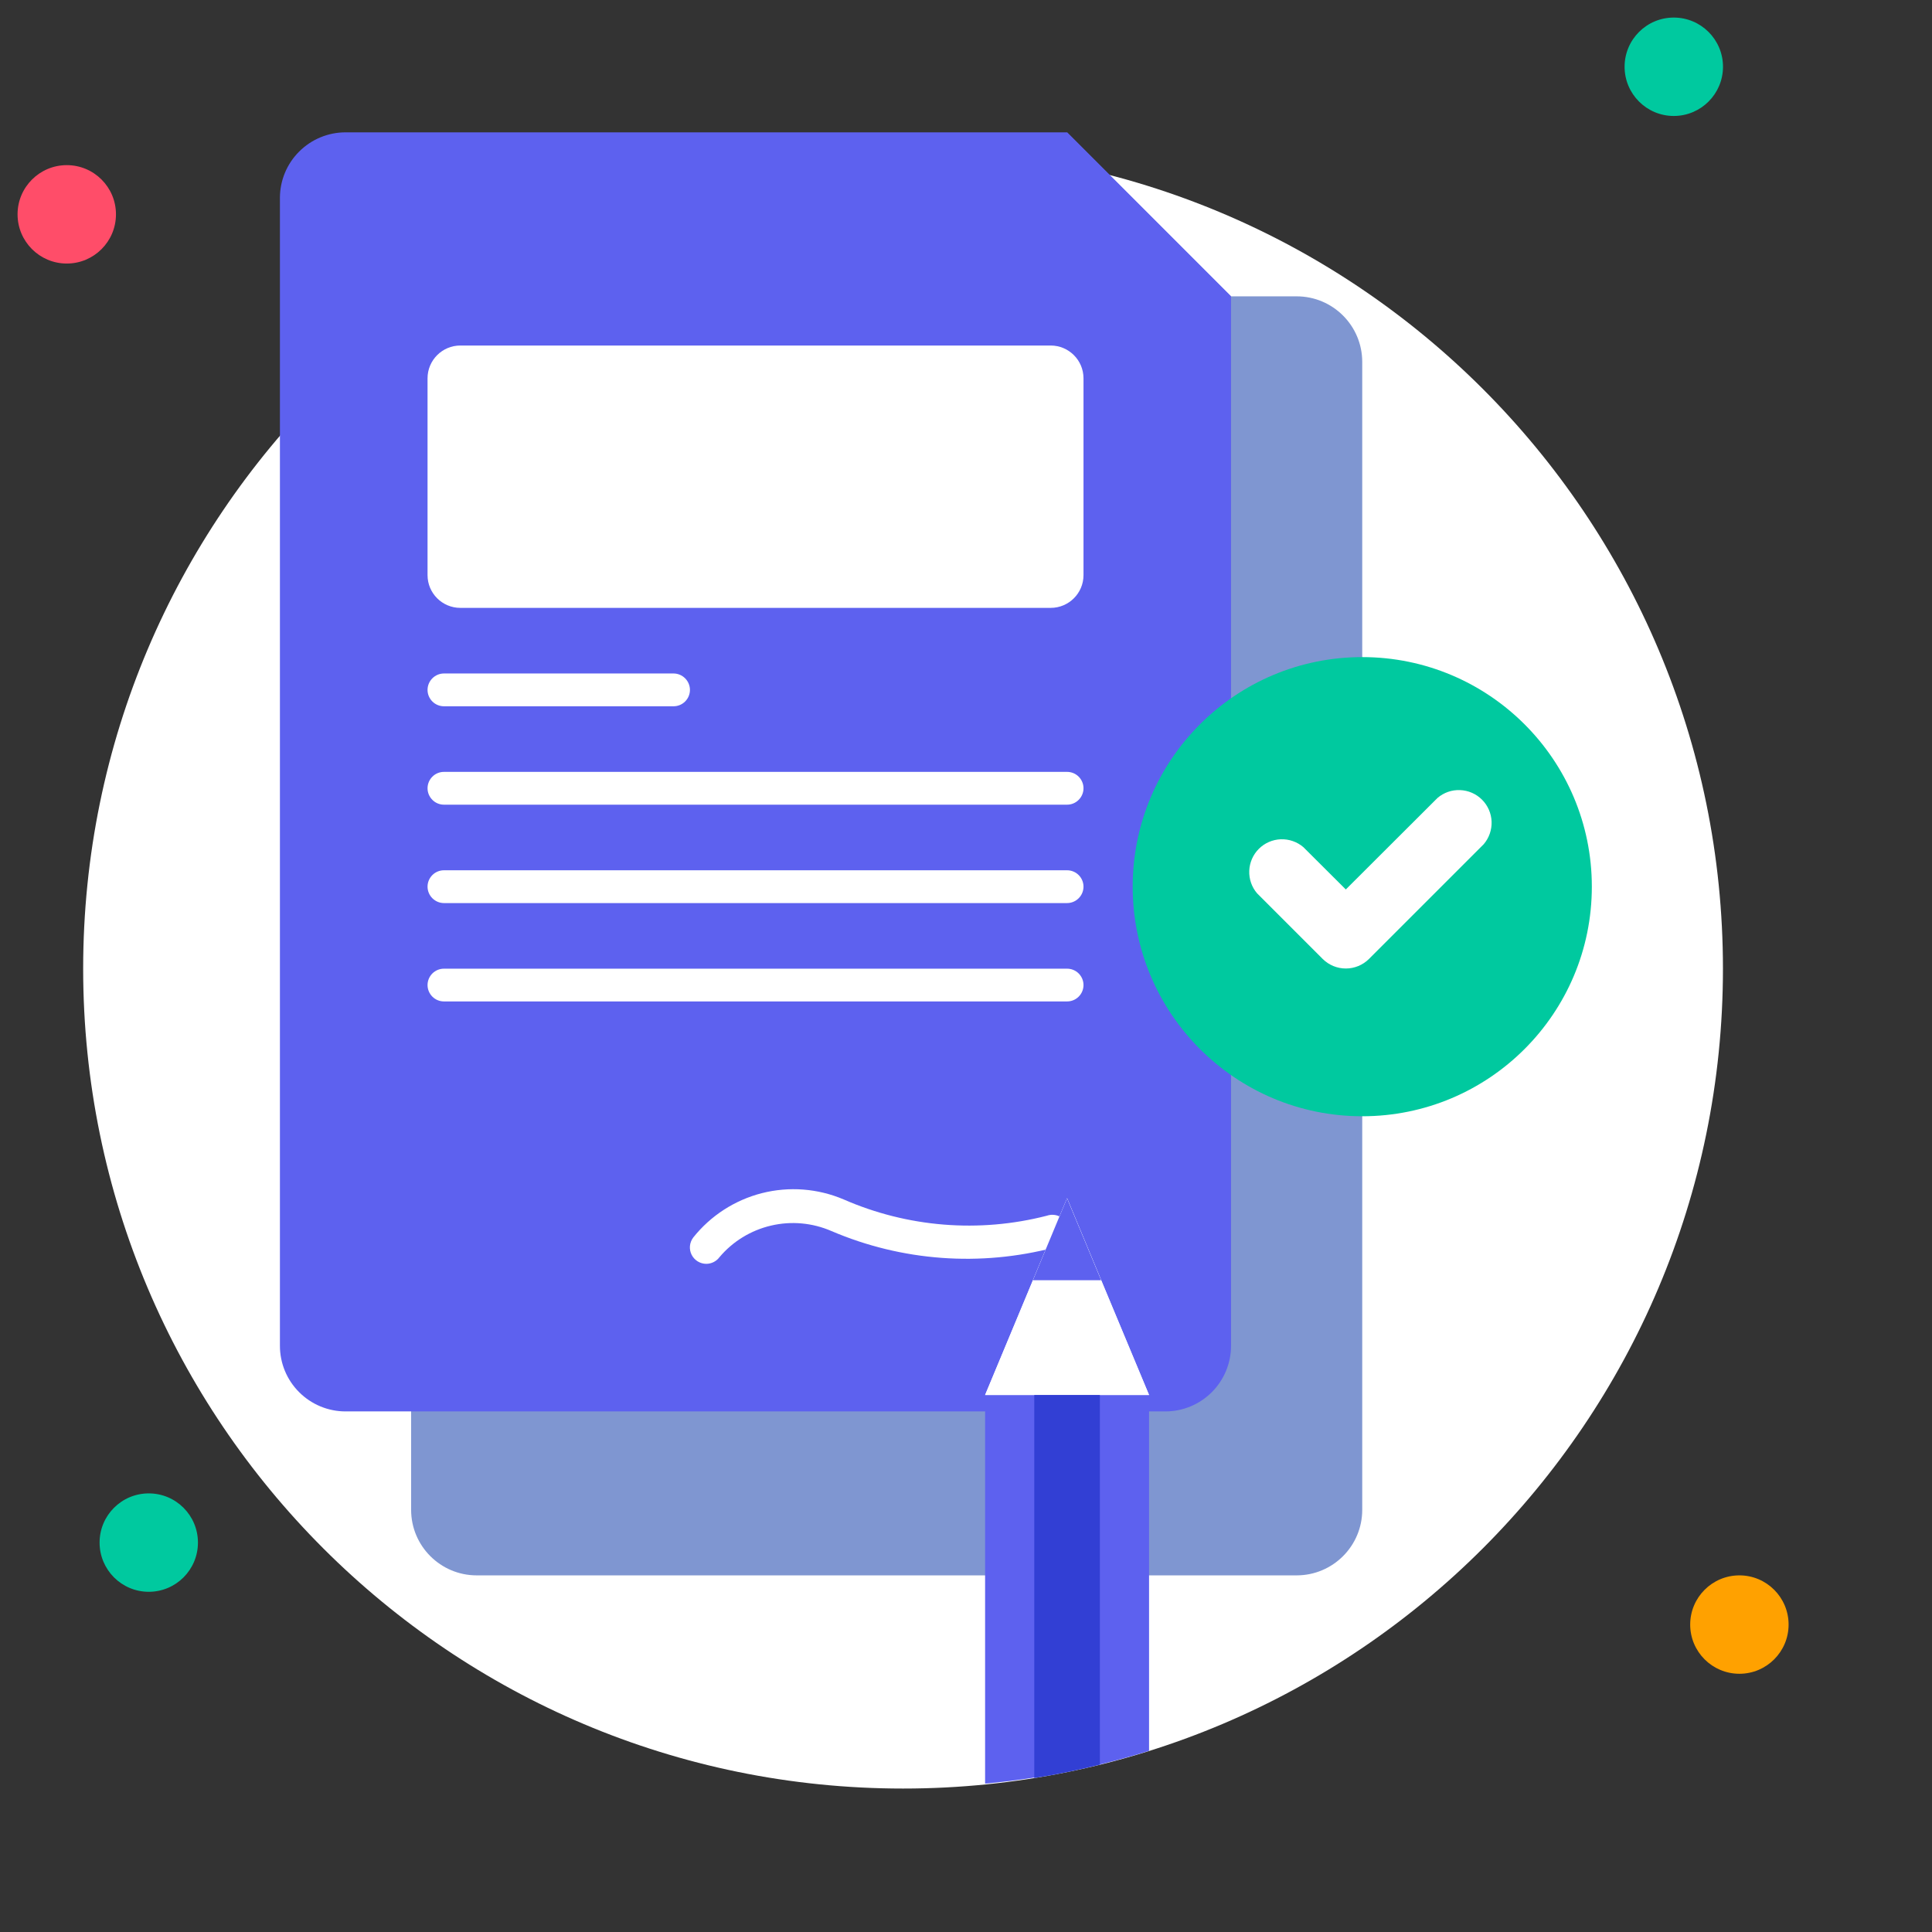 <svg width="44" height="44" viewBox="0 0 44 44" fill="none" xmlns="http://www.w3.org/2000/svg">
<rect x="0" y="0" width="44" height="44" fill="#333333" stroke="none"/>
<path d="M20.567 40.733C30.879 40.733 39.239 32.373 39.239 22.061C39.239 11.748 30.879 3.388 20.567 3.388C10.254 3.388 1.894 11.748 1.894 22.061C1.894 32.373 10.254 40.733 20.567 40.733Z" fill="white"/>
<path d="M1.521 6.002C2.14 6.002 2.641 5.5 2.641 4.881C2.641 4.263 2.14 3.761 1.521 3.761C0.902 3.761 0.4 4.263 0.4 4.881C0.4 5.5 0.902 6.002 1.521 6.002Z" fill="#FF4D69"/>
<path d="M38.119 2.641C38.738 2.641 39.24 2.139 39.24 1.52C39.24 0.902 38.738 0.4 38.119 0.4C37.501 0.4 36.999 0.902 36.999 1.52C36.999 2.139 37.501 2.641 38.119 2.641Z" fill="#00C99F"/>
<path d="M39.614 38.119C40.232 38.119 40.734 37.617 40.734 36.999C40.734 36.38 40.232 35.878 39.614 35.878C38.995 35.878 38.493 36.38 38.493 36.999C38.493 37.617 38.995 38.119 39.614 38.119Z" fill="#FFA100"/>
<path d="M3.388 36.252C4.007 36.252 4.508 35.75 4.508 35.131C4.508 34.513 4.007 34.011 3.388 34.011C2.769 34.011 2.268 34.513 2.268 35.131C2.268 35.75 2.769 36.252 3.388 36.252Z" fill="#00C99F"/>
<path d="M29.53 6.749H10.857C10.032 6.749 9.363 7.418 9.363 8.243V34.385C9.363 35.209 10.032 35.878 10.857 35.878H29.53C30.355 35.878 31.024 35.209 31.024 34.385V8.243C31.024 7.418 30.355 6.749 29.53 6.749Z" fill="#7F96D1"/>
<path d="M28.036 6.749V30.65C28.036 31.046 27.878 31.426 27.598 31.706C27.318 31.986 26.938 32.144 26.542 32.144H7.869C7.473 32.144 7.093 31.986 6.813 31.706C6.532 31.426 6.375 31.046 6.375 30.65V4.508C6.375 4.112 6.532 3.732 6.813 3.452C7.093 3.172 7.473 3.014 7.869 3.014H24.301L28.036 6.749Z" fill="#5D61EF"/>
<path d="M18.326 29.529C19.77 29.529 20.94 28.359 20.94 26.915C20.94 25.472 19.77 24.301 18.326 24.301C16.882 24.301 15.712 25.472 15.712 26.915C15.712 28.359 16.882 29.529 18.326 29.529Z" fill="#5D61EF"/>
<path d="M16.085 28.783C16.016 28.783 15.948 28.763 15.889 28.727C15.83 28.69 15.782 28.638 15.751 28.576C15.72 28.514 15.707 28.445 15.713 28.376C15.72 28.307 15.745 28.241 15.787 28.185C16.184 27.686 16.734 27.331 17.352 27.173C17.971 27.016 18.624 27.066 19.211 27.315C20.669 27.953 22.298 28.084 23.838 27.688C23.888 27.671 23.94 27.663 23.992 27.667C24.044 27.67 24.095 27.685 24.142 27.709C24.188 27.734 24.229 27.768 24.261 27.809C24.293 27.851 24.316 27.898 24.329 27.949C24.341 28 24.343 28.053 24.334 28.105C24.325 28.156 24.305 28.205 24.276 28.248C24.246 28.292 24.208 28.329 24.164 28.356C24.119 28.384 24.07 28.402 24.018 28.409C22.329 28.854 20.54 28.723 18.935 28.036C18.502 27.848 18.02 27.804 17.56 27.912C17.101 28.019 16.688 28.272 16.384 28.633C16.349 28.68 16.304 28.717 16.252 28.743C16.201 28.769 16.143 28.783 16.085 28.783Z" fill="white"/>
<path d="M26.169 31.77V39.874C24.954 40.254 23.702 40.504 22.435 40.621V31.77H26.169Z" fill="#5D61EF"/>
<path d="M26.169 31.77H22.435L24.302 27.289L26.169 31.77Z" fill="white"/>
<path d="M26.169 31.77H22.435C23.742 28.633 23.323 29.642 24.302 27.289C25.28 29.638 24.858 28.633 26.169 31.77Z" fill="white"/>
<path d="M25.049 31.77V40.188C24.559 40.311 24.059 40.416 23.555 40.494V31.77H25.049Z" fill="#323FD4"/>
<path d="M25.078 29.156H23.524L24.301 27.289L25.078 29.156Z" fill="#5D61EF"/>
<path d="M28.036 6.749H25.049C24.851 6.749 24.661 6.67 24.52 6.53C24.381 6.39 24.302 6.2 24.302 6.002V3.014L28.036 6.749Z" fill="#5D61EF"/>
<path d="M23.929 7.869H10.484C10.072 7.869 9.737 8.204 9.737 8.616V13.098C9.737 13.51 10.072 13.844 10.484 13.844H23.929C24.341 13.844 24.676 13.51 24.676 13.098V8.616C24.676 8.204 24.341 7.869 23.929 7.869Z" fill="white"/>
<path d="M15.339 16.085H10.111C10.012 16.085 9.917 16.046 9.847 15.976C9.777 15.906 9.737 15.811 9.737 15.712C9.737 15.613 9.777 15.518 9.847 15.448C9.917 15.378 10.012 15.338 10.111 15.338H15.339C15.438 15.338 15.533 15.378 15.603 15.448C15.673 15.518 15.713 15.613 15.713 15.712C15.713 15.811 15.673 15.906 15.603 15.976C15.533 16.046 15.438 16.085 15.339 16.085Z" fill="white"/>
<path d="M24.302 18.326H10.111C10.012 18.326 9.917 18.287 9.847 18.216C9.777 18.146 9.737 18.052 9.737 17.952C9.737 17.853 9.777 17.758 9.847 17.688C9.917 17.618 10.012 17.579 10.111 17.579H24.302C24.401 17.579 24.496 17.618 24.566 17.688C24.636 17.758 24.676 17.853 24.676 17.952C24.676 18.052 24.636 18.146 24.566 18.216C24.496 18.287 24.401 18.326 24.302 18.326Z" fill="white"/>
<path d="M24.302 20.567H10.111C10.012 20.567 9.917 20.527 9.847 20.457C9.777 20.387 9.737 20.292 9.737 20.193C9.737 20.094 9.777 19.999 9.847 19.929C9.917 19.859 10.012 19.82 10.111 19.82H24.302C24.401 19.82 24.496 19.859 24.566 19.929C24.636 19.999 24.676 20.094 24.676 20.193C24.676 20.292 24.636 20.387 24.566 20.457C24.496 20.527 24.401 20.567 24.302 20.567Z" fill="white"/>
<path d="M24.302 22.807H10.111C10.012 22.807 9.917 22.768 9.847 22.698C9.777 22.628 9.737 22.533 9.737 22.434C9.737 22.335 9.777 22.24 9.847 22.17C9.917 22.1 10.012 22.061 10.111 22.061H24.302C24.401 22.061 24.496 22.1 24.566 22.17C24.636 22.24 24.676 22.335 24.676 22.434C24.676 22.533 24.636 22.628 24.566 22.698C24.496 22.768 24.401 22.807 24.302 22.807Z" fill="white"/>
<path d="M31.024 25.422C33.912 25.422 36.253 23.081 36.253 20.193C36.253 17.306 33.912 14.965 31.024 14.965C28.137 14.965 25.796 17.306 25.796 20.193C25.796 23.081 28.137 25.422 31.024 25.422Z" fill="#00C99F"/>
<path d="M30.124 21.84L28.63 20.346C28.507 20.203 28.444 20.02 28.451 19.832C28.458 19.644 28.536 19.465 28.669 19.332C28.802 19.199 28.98 19.121 29.168 19.114C29.356 19.107 29.54 19.171 29.683 19.293L30.65 20.257L32.738 18.173C32.881 18.05 33.065 17.986 33.252 17.994C33.441 18.001 33.619 18.079 33.752 18.212C33.885 18.345 33.963 18.523 33.97 18.711C33.977 18.899 33.913 19.083 33.791 19.226L31.177 21.84C31.037 21.979 30.848 22.057 30.65 22.057C30.453 22.057 30.264 21.979 30.124 21.84Z" fill="white"/>
</svg>
